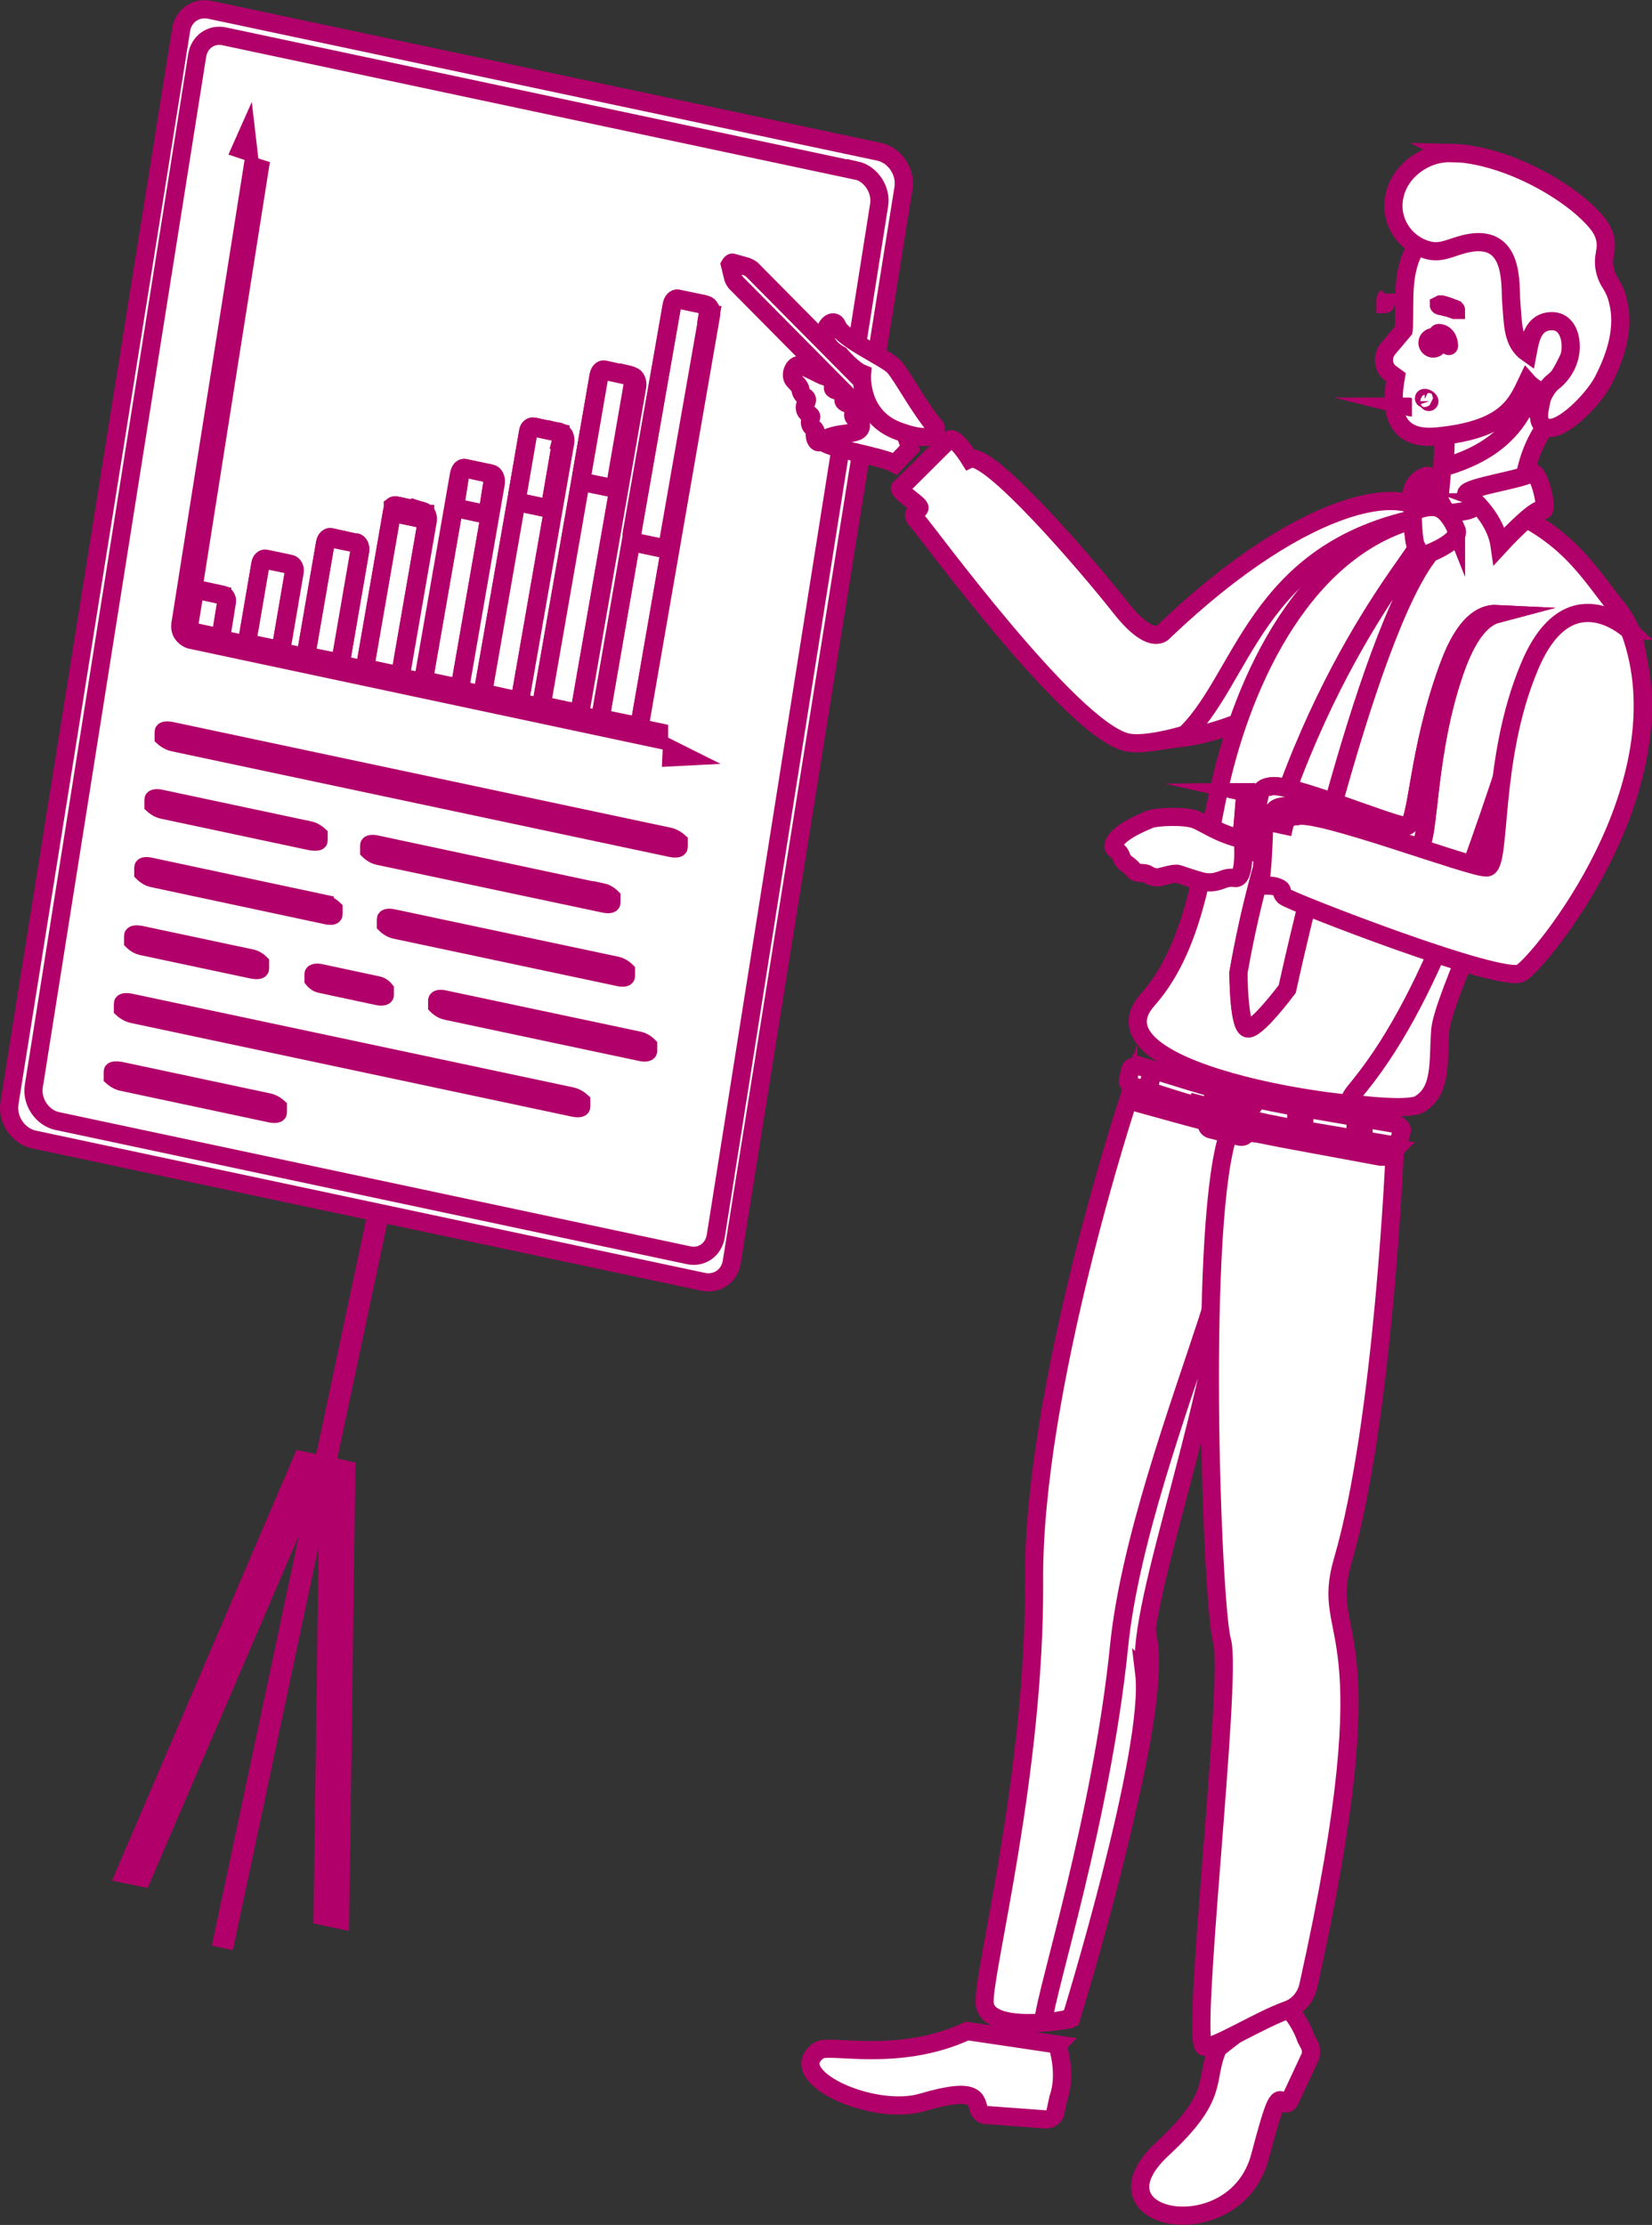 <?xml version="1.0" encoding="UTF-8"?><svg id="Layer_2" xmlns="http://www.w3.org/2000/svg" xmlns:xlink="http://www.w3.org/1999/xlink" viewBox="0 0 45.42 61.17"><rect x="0" y="0" width="45.42" height="61.17" fill="#333333" stroke="none"/><defs><style>.cls-1,.cls-2{fill:none;}.cls-3{clip-path:url(#clippath);}.cls-4{fill:#fff;}.cls-5{clip-path:url(#clippath-1);}.cls-2{stroke:#b10069;stroke-miterlimit:10;stroke-width:.5px;}</style><clipPath id="clippath"><rect class="cls-1" width="45.42" height="61.17"/></clipPath><clipPath id="clippath-1"><rect class="cls-1" width="45.42" height="61.17"/></clipPath></defs><g id="Layer_1-2"><polygon class="cls-4" points="6.12 53.3 6.21 53.32 10.47 33.26 10.38 33.25 6.12 53.3"/><polygon class="cls-2" points="6.12 53.3 6.21 53.32 10.47 33.26 10.38 33.25 6.12 53.3"/><polygon class="cls-4" points="3.43 51.52 3.91 51.62 8.79 40.25 8.3 40.15 3.43 51.52"/><polygon class="cls-2" points="3.43 51.52 3.91 51.62 8.79 40.25 8.3 40.15 3.43 51.52"/><polygon class="cls-4" points="8.87 52.67 9.35 52.78 9.52 40.4 9.04 40.3 8.87 52.67"/><polygon class="cls-2" points="9.35 52.78 8.87 52.68 9.04 40.3 9.52 40.41 9.35 52.78"/><g class="cls-3"><path class="cls-4" d="m24.16,4.17L5.77.27c-.38-.08-.73.16-.79.55L.26,30.33c-.07.45.24.91.68,1l18.39,3.91c.39.08.73-.16.79-.55l4.72-29.52c.07-.45-.24-.91-.68-1"/><path class="cls-2" d="m24.16,4.17L5.77.27c-.38-.08-.73.16-.79.55L.26,30.33c-.07.45.24.91.68,1l18.39,3.91c.39.08.73-.16.79-.55l4.72-29.52c.07-.45-.24-.91-.68-1Z"/><path class="cls-4" d="m23.53,4.69L6.17,1c-.36-.08-.69.15-.75.53L.93,29.86c-.07.43.23.87.64.96l17.36,3.69c.36.08.69-.15.75-.53l4.49-28.34c.07-.43-.23-.87-.64-.96"/><path class="cls-2" d="m23.53,4.69L6.17,1c-.36-.08-.69.15-.75.53L.93,29.86c-.07.43.23.87.64.96l17.36,3.69c.36.08.69-.15.75-.53l4.49-28.34c.07-.43-.23-.87-.64-.96Z"/><path class="cls-4" d="m5.18,17.34s-.03-.07-.03-.11l1.99-12.6-.19-.06-1.99,12.59c-.01.09,0,.19.06.27.06.08.14.14.23.16l12.87,2.74v-.2s-12.86-2.73-12.86-2.73c-.04,0-.07-.03-.09-.06"/><path class="cls-2" d="m5.18,17.34s-.03-.07-.03-.11l1.99-12.6-.19-.06-1.99,12.59c-.01.09,0,.19.06.27.06.08.14.14.23.16l12.87,2.74v-.2s-12.86-2.73-12.86-2.73c-.04,0-.07-.03-.09-.06Z"/></g><polygon class="cls-4" points="6.62 4.1 6.83 4.17 6.79 3.74 6.62 4.1"/><polygon class="cls-2" points="6.62 4.1 6.83 4.17 6.78 3.74 6.62 4.1"/><polygon class="cls-4" points="18.46 20.82 18.85 20.8 18.47 20.61 18.46 20.82"/><polygon class="cls-2" points="18.46 20.82 18.85 20.8 18.47 20.61 18.46 20.82"/><g class="cls-5"><path class="cls-4" d="m6.11,16.36l-.64-.14c-.07-.01-.12.03-.14.1l-.14.87s0,.08.02.11c.02.03.05.06.09.07l.64.14c.07.01.12-.03.14-.1l.14-.86s0-.08-.02-.11c-.02-.03-.05-.06-.09-.07"/><path class="cls-2" d="m6.11,16.36l-.64-.14c-.07-.01-.12.03-.14.1l-.14.87s0,.08.02.11c.02.03.05.06.09.07l.64.14c.07.01.12-.03.14-.1l.14-.86s0-.08-.02-.11c-.02-.03-.05-.06-.09-.07Z"/><path class="cls-4" d="m6.23,16.54l-.14.87c-.01.07-.07.11-.13.1l-.65-.14s-.07-.03-.09-.06-.03-.07-.02-.11l.14-.87c.01-.07.07-.11.13-.1l.65.14s.07.03.09.06c.02.03.03.07.02.11m-.11-.19l-.65-.14c-.07-.01-.13.03-.14.11l-.14.87c-.01.08.04.17.12.19l.65.14c.07.02.13-.03.14-.11l.14-.87c.01-.09-.04-.17-.12-.19"/><path class="cls-2" d="m6.23,16.54l-.14.87c-.01.07-.07.11-.13.1l-.65-.14s-.07-.03-.09-.06-.03-.07-.02-.11l.14-.87c.01-.07.07-.11.13-.1l.65.14s.07.03.09.06c.02.03.03.07.02.11Zm-.11-.19l-.65-.14c-.07-.01-.13.03-.14.11l-.14.87c-.01.08.04.17.12.19l.65.14c.07.02.13-.03.14-.11l.14-.87c.01-.09-.04-.17-.12-.19Z"/><path class="cls-4" d="m7.97,15.52l-.66-.14c-.07-.01-.13.04-.15.13l-.34,1.98s0,.1.02.14c.02.04.05.07.09.08l.66.14c.07.01.13-.04.15-.13l.34-1.98s0-.1-.02-.14c-.02-.04-.05-.07-.09-.08"/><path class="cls-2" d="m7.97,15.52l-.66-.14c-.07-.01-.13.04-.15.13l-.34,1.98s0,.1.02.14c.02.04.05.07.09.08l.66.14c.07.01.13-.04.15-.13l.34-1.98s0-.1-.02-.14c-.02-.04-.05-.07-.09-.08Z"/><path class="cls-4" d="m8.08,15.73l-.34,1.99c-.01.09-.07.14-.14.13l-.67-.14s-.07-.03-.09-.07-.03-.09-.02-.13l.34-1.99c.02-.09.07-.14.14-.13l.67.14s.07.03.09.07c.02.04.03.09.02.14m-.1-.23l-.67-.14c-.07-.02-.14.05-.15.14l-.34,1.99c-.02.11.04.21.12.23l.67.14c.07.02.14-.05.15-.14l.34-1.99c.02-.11-.03-.21-.12-.23"/><path class="cls-2" d="m8.08,15.73l-.34,1.99c-.01.09-.07.14-.14.13l-.67-.14s-.07-.03-.09-.07-.03-.09-.02-.13l.34-1.99c.02-.09.07-.14.14-.13l.67.14s.07.03.09.07c.02.04.03.09.02.14Zm-.1-.23l-.67-.14c-.07-.02-.14.05-.15.14l-.34,1.99c-.02.11.04.21.12.23l.67.14c.07.02.14-.05.15-.14l.34-1.99c.02-.11-.03-.21-.12-.23Z"/><path class="cls-4" d="m9.78,14.93l-.68-.14c-.07-.02-.13.05-.15.14l-.5,2.9c0,.05,0,.11.02.15.02.04.05.07.09.08l.68.14c.07.01.13-.05.15-.14l.5-2.9c0-.05,0-.11-.02-.15-.02-.04-.05-.07-.09-.08"/><path class="cls-2" d="m9.78,14.93l-.68-.14c-.07-.02-.13.05-.15.14l-.5,2.9c0,.05,0,.11.02.15.02.04.05.07.09.08l.68.14c.07.01.13-.05.15-.14l.5-2.9c0-.05,0-.11-.02-.15-.02-.04-.05-.07-.09-.08Z"/><path class="cls-4" d="m9.88,15.16l-.5,2.9c-.02.09-.08.15-.14.14l-.68-.14s-.07-.04-.09-.08c-.02-.04-.03-.09-.02-.14l.5-2.9c.02-.09.08-.15.14-.14l.68.14s.07.04.09.08c.02.04.03.1.02.15m-.1-.24l-.68-.15c-.07-.02-.14.05-.16.15l-.5,2.9c-.02.11.03.23.12.24l.68.14c.07.02.14-.05.16-.15l.5-2.9c.02-.11-.03-.23-.12-.24"/><path class="cls-2" d="m9.88,15.16l-.5,2.9c-.02.09-.08.15-.14.14l-.68-.14s-.07-.04-.09-.08c-.02-.04-.03-.09-.02-.14l.5-2.9c.02-.09.08-.15.14-.14l.68.14s.07.04.09.08c.02.04.03.1.02.15Zm-.1-.24l-.68-.15c-.07-.02-.14.05-.16.15l-.5,2.9c-.02.11.03.23.12.24l.68.14c.07.02.14-.05.16-.15l.5-2.9c.02-.11-.03-.23-.12-.24Z"/><path class="cls-4" d="m9.78,14.93l-.68-.14c-.07-.02-.13.05-.15.14l-.5,2.9c0,.05,0,.11.02.15.02.04.05.07.09.08l.68.14c.07.01.13-.05.15-.14l.5-2.9c0-.05,0-.11-.02-.15-.02-.04-.05-.07-.09-.08"/><path class="cls-2" d="m9.78,14.93l-.68-.14c-.07-.02-.13.05-.15.14l-.5,2.9c0,.05,0,.11.02.15.02.04.05.07.09.08l.68.14c.07.01.13-.05.15-.14l.5-2.9c0-.05,0-.11-.02-.15-.02-.04-.05-.07-.09-.08Z"/><path class="cls-4" d="m9.88,15.16l-.5,2.9c-.02.09-.08.15-.14.14l-.68-.14s-.07-.04-.09-.08c-.02-.04-.03-.09-.02-.14l.5-2.9c.02-.09.08-.15.14-.14l.68.14s.07.04.09.08c.02.04.03.1.02.15m-.1-.24l-.68-.15c-.07-.02-.14.05-.16.15l-.5,2.9c-.02.11.03.23.12.24l.68.14c.07.02.14-.05.16-.15l.5-2.9c.02-.11-.03-.23-.12-.24"/><path class="cls-2" d="m9.88,15.16l-.5,2.9c-.02.09-.08.15-.14.14l-.68-.14s-.07-.04-.09-.08c-.02-.04-.03-.09-.02-.14l.5-2.9c.02-.09.08-.15.14-.14l.68.14s.07.04.09.08c.02.04.03.1.02.15Zm-.1-.24l-.68-.15c-.07-.02-.14.05-.16.15l-.5,2.9c-.02.11.03.23.12.24l.68.14c.07.02.14-.05.16-.15l.5-2.9c.02-.11-.03-.23-.12-.24Z"/><path class="cls-4" d="m11.63,14.06l-.69-.15c-.07-.02-.14.05-.16.15l-.71,4.09c0,.06,0,.11.02.16.02.05.05.08.09.09l.69.15c.07.02.14-.05.16-.15l.71-4.09c0-.05,0-.11-.02-.16s-.05-.08-.09-.09"/><path class="cls-2" d="m11.63,14.06l-.69-.15c-.07-.02-.14.05-.16.15l-.71,4.09c0,.06,0,.11.02.16.02.05.05.08.09.09l.69.15c.07.02.14-.05.16-.15l.71-4.09c0-.05,0-.11-.02-.16s-.05-.08-.09-.09Z"/><path class="cls-4" d="m11.74,14.31l-.71,4.09c-.02.1-.08.16-.15.15l-.7-.15s-.07-.04-.09-.08c-.02-.04-.03-.1-.02-.15l.71-4.09c.02-.1.08-.16.15-.15l.7.15s.07.04.09.08c.02.05.03.1.02.15m-.1-.25l-.7-.15c-.07-.02-.14.05-.16.16l-.71,4.09c-.02.12.03.24.12.26l.7.15c.07.02.15-.05.16-.16l.71-4.09c.02-.12-.03-.24-.12-.26"/><path class="cls-2" d="m11.74,14.31l-.71,4.09c-.02.1-.08.16-.15.15l-.7-.15s-.07-.04-.09-.08c-.02-.04-.03-.1-.02-.15l.71-4.09c.02-.1.08-.16.15-.15l.7.15s.07.04.09.08c.02.05.03.1.02.15Zm-.1-.25l-.7-.15c-.07-.02-.14.05-.16.16l-.71,4.09c-.02.12.03.24.12.26l.7.15c.07.02.15-.05.16-.16l.71-4.09c.02-.12-.03-.24-.12-.26Z"/><path class="cls-4" d="m11.56,14.05l-.63-.13c-.06-.01-.11,0-.12.02v.1s0,.03.03.05.06.03.09.04l.63.13c.06.01.11,0,.12-.02v-.11s0-.03-.03-.05c-.02-.02-.06-.03-.09-.04"/><path class="cls-2" d="m11.56,14.05l-.63-.13c-.06-.01-.11,0-.12.02v.1s0,.03.03.05.06.03.09.04l.63.13c.06.01.11,0,.12-.02v-.11s0-.03-.03-.05c-.02-.02-.06-.03-.09-.04Z"/><path class="cls-4" d="m11.69,14.13v.11s-.06.03-.12.02l-.64-.14s-.07-.02-.09-.04c-.02-.02-.04-.03-.04-.05v-.11s.06-.04.12-.02l.64.14s.07.02.09.04c.02.01.04.03.03.05m-.13-.09l-.64-.14c-.07-.02-.12,0-.12.02v.11s.05.07.13.09l.64.14c.07.01.12,0,.12-.03v-.11s-.05-.07-.13-.09"/><path class="cls-2" d="m11.69,14.13v.11s-.06.03-.12.02l-.64-.14s-.07-.02-.09-.04c-.02-.02-.04-.03-.04-.05v-.11s.06-.04.12-.02l.64.14s.07.02.09.04c.02.01.04.03.03.05Zm-.13-.09l-.64-.14c-.07-.02-.12,0-.12.02v.11s.05.07.13.09l.64.14c.07.01.12,0,.12-.03v-.11s-.05-.07-.13-.09Z"/><path class="cls-4" d="m13.51,13.03l-.71-.15c-.07-.02-.14.05-.16.16l-.95,5.45c0,.06,0,.12.02.16.02.05.06.08.09.09l.71.15c.07.02.14-.05.16-.16l.95-5.45c0-.06,0-.12-.02-.16-.02-.05-.06-.08-.09-.09"/><path class="cls-2" d="m13.51,13.03l-.71-.15c-.07-.02-.14.05-.16.16l-.95,5.45c0,.06,0,.12.02.16.02.05.06.08.09.09l.71.15c.07.02.14-.05.16-.16l.95-5.45c0-.06,0-.12-.02-.16-.02-.05-.06-.08-.09-.09Z"/><path class="cls-4" d="m13.62,13.28l-.95,5.46c-.02.1-.08.17-.15.15l-.72-.15s-.07-.04-.09-.09-.03-.1-.02-.16l.95-5.46c.02-.1.08-.17.15-.15l.72.15s.07.04.09.09c.02.05.03.1.02.16m-.11-.26l-.72-.15c-.08-.02-.15.06-.17.17l-.95,5.46c-.02.12.03.25.12.27l.72.15c.08.02.15-.06.17-.17l.95-5.46c.02-.12-.03-.25-.12-.27"/><path class="cls-2" d="m13.62,13.28l-.95,5.46c-.02.1-.08.17-.15.15l-.72-.15s-.07-.04-.09-.09-.03-.1-.02-.16l.95-5.46c.02-.1.08-.17.15-.15l.72.15s.07.04.09.09c.02.05.03.1.02.16Zm-.11-.26l-.72-.15c-.08-.02-.15.06-.17.17l-.95,5.46c-.02.12.03.25.12.27l.72.15c.08.02.15-.06.17-.17l.95-5.46c.02-.12-.03-.25-.12-.27Z"/><path class="cls-4" d="m13.44,13.02l-.64-.14c-.07-.01-.12.03-.14.1l-.13.83s0,.08.02.11c.02.03.05.06.09.07l.64.14c.07.01.12-.03.14-.1l.13-.83s0-.08-.02-.11c-.02-.03-.05-.06-.09-.07"/><path class="cls-2" d="m13.44,13.02l-.64-.14c-.07-.01-.12.03-.14.1l-.13.83s0,.08.02.11c.02.03.05.06.09.07l.64.14c.07.01.12-.03.14-.1l.13-.83s0-.08-.02-.11c-.02-.03-.05-.06-.09-.07Z"/><path class="cls-4" d="m13.55,13.19l-.13.83c-.01.07-.07.11-.13.1l-.65-.14s-.07-.03-.09-.06c-.02-.03-.03-.07-.02-.11l.13-.83c.01-.07.07-.11.13-.1l.65.14s.07.03.09.06.03.07.02.11m-.11-.18l-.65-.14c-.07-.02-.13.03-.14.1l-.13.83c-.01.08.04.17.12.19l.65.14c.07.01.13-.03.14-.1l.13-.83c.01-.08-.04-.17-.12-.19"/><path class="cls-2" d="m13.55,13.19l-.13.83c-.01.07-.07.11-.13.1l-.65-.14s-.07-.03-.09-.06c-.02-.03-.03-.07-.02-.11l.13-.83c.01-.07.07-.11.13-.1l.65.14s.07.03.09.06.03.07.02.11Zm-.11-.18l-.65-.14c-.07-.02-.13.03-.14.1l-.13.83c-.01.08.04.17.12.19l.65.14c.07.01.13-.03.14-.1l.13-.83c.01-.08-.04-.17-.12-.19Z"/><path class="cls-4" d="m15.41,11.9l-.73-.15c-.07-.02-.15.05-.16.16l-1.21,6.93c0,.06,0,.12.02.17.02.05.06.08.1.09l.73.16c.07.02.14-.05.16-.16l1.21-6.93c.01-.06,0-.12-.02-.17s-.06-.08-.1-.09"/><path class="cls-2" d="m15.41,11.9l-.73-.15c-.07-.02-.15.05-.16.16l-1.21,6.93c0,.06,0,.12.02.17.02.05.06.08.1.09l.73.16c.07.02.14-.05.16-.16l1.21-6.93c.01-.06,0-.12-.02-.17s-.06-.08-.1-.09Z"/><path class="cls-4" d="m15.53,12.16l-1.21,6.93c-.02.1-.09.17-.16.15l-.73-.16s-.07-.04-.09-.09c-.02-.05-.03-.11-.02-.16l1.21-6.93c.02-.1.09-.17.16-.16l.73.16s.07.04.09.09c.02.05.03.11.02.16m-.11-.27l-.73-.16c-.08-.02-.15.06-.17.17l-1.21,6.93c-.02.13.03.25.12.27l.73.16c.08.02.15-.06.17-.17l1.21-6.93c.02-.13-.03-.25-.12-.27"/><path class="cls-2" d="m15.53,12.16l-1.21,6.93c-.02.1-.09.17-.16.15l-.73-.16s-.07-.04-.09-.09c-.02-.05-.03-.11-.02-.16l1.21-6.93c.02-.1.09-.17.16-.16l.73.16s.07.04.09.09c.02.05.03.11.02.16Zm-.11-.27l-.73-.16c-.08-.02-.15.06-.17.17l-1.21,6.93c-.02.13.03.25.12.27l.73.16c.08.02.15-.06.17-.17l1.21-6.93c.02-.13-.03-.25-.12-.27Z"/><path class="cls-4" d="m15.33,11.88l-.66-.14c-.07-.01-.13.04-.14.13l-.3,1.74s0,.1.02.14c.02.04.05.07.09.07l.66.14c.07.01.13-.04.14-.13l.3-1.74s0-.1-.02-.14c-.02-.04-.05-.07-.09-.08"/><path class="cls-2" d="m15.33,11.88l-.66-.14c-.07-.01-.13.04-.14.13l-.3,1.74s0,.1.02.14c.02.04.05.07.09.07l.66.14c.07.01.13-.04.14-.13l.3-1.74s0-.1-.02-.14c-.02-.04-.05-.07-.09-.08Z"/><path class="cls-4" d="m15.44,12.09l-.3,1.75c-.01.08-.07.14-.14.12l-.67-.14s-.07-.03-.09-.07c-.02-.04-.03-.09-.02-.13l.3-1.75c.01-.08.07-.14.14-.12l.66.14s.07.03.09.07.03.09.02.13m-.1-.22l-.67-.14c-.07-.02-.14.04-.15.13l-.3,1.75c-.02.1.04.21.12.22l.67.14c.07.02.14-.04.15-.14l.3-1.75c.02-.1-.04-.21-.12-.22"/><path class="cls-2" d="m15.44,12.09l-.3,1.75c-.01.08-.07.14-.14.12l-.67-.14s-.07-.03-.09-.07c-.02-.04-.03-.09-.02-.13l.3-1.75c.01-.08.07-.14.14-.12l.66.14s.07.03.09.07.03.09.02.13Zm-.1-.22l-.67-.14c-.07-.02-.14.04-.15.13l-.3,1.75c-.02.1.04.21.12.22l.67.14c.07.02.14-.04.15-.14l.3-1.75c.02-.1-.04-.21-.12-.22Z"/><path class="cls-4" d="m17.38,10.34l-.75-.16c-.08-.02-.15.06-.17.16l-1.54,8.82c-.01.06,0,.12.02.17.02.05.06.08.1.09l.75.16c.08.02.15-.06.17-.16l1.54-8.82c0-.06,0-.12-.02-.17-.02-.05-.06-.08-.1-.09"/><path class="cls-2" d="m17.38,10.34l-.75-.16c-.08-.02-.15.06-.17.16l-1.54,8.82c-.01.06,0,.12.02.17.02.05.06.08.1.09l.75.16c.08.02.15-.06.17-.16l1.54-8.82c0-.06,0-.12-.02-.17-.02-.05-.06-.08-.1-.09Z"/><path class="cls-4" d="m17.5,10.61l-1.54,8.82c-.02.11-.09.17-.16.16l-.75-.16s-.07-.04-.1-.09-.03-.11-.02-.16l1.54-8.83c.02-.1.09-.17.16-.16l.75.16s.07.04.1.09.03.11.02.16m-.11-.27l-.75-.16c-.08-.02-.16.06-.18.17l-1.54,8.82c-.02.13.04.26.13.28l.75.16c.08.02.16-.06.18-.17l1.54-8.82c.02-.13-.04-.26-.13-.28"/><path class="cls-2" d="m17.5,10.61l-1.54,8.82c-.02.11-.09.17-.16.16l-.75-.16s-.07-.04-.1-.09-.03-.11-.02-.16l1.54-8.83c.02-.1.09-.17.16-.16l.75.16s.07.04.1.09.03.11.02.16Zm-.11-.27l-.75-.16c-.08-.02-.16.06-.18.17l-1.54,8.82c-.02.13.04.26.13.28l.75.16c.08.02.16-.06.18-.17l1.54-8.82c.02-.13-.04-.26-.13-.28Z"/><path class="cls-4" d="m17.3,10.33l-.67-.14c-.07-.01-.13.05-.15.14l-.47,2.71c0,.05,0,.11.02.15s.05.07.09.08l.67.14c.07.01.13-.05.15-.14l.47-2.71c0-.05,0-.11-.02-.15-.02-.04-.05-.07-.09-.08"/><path class="cls-2" d="m17.3,10.33l-.67-.14c-.07-.01-.13.05-.15.14l-.47,2.71c0,.05,0,.11.02.15s.05.07.09.08l.67.14c.07.01.13-.05.15-.14l.47-2.71c0-.05,0-.11-.02-.15-.02-.04-.05-.07-.09-.08Z"/><path class="cls-4" d="m17.4,10.55l-.47,2.72c-.01.09-.08.15-.14.14l-.68-.14s-.07-.04-.09-.08-.03-.09-.02-.14l.47-2.72c.02-.09.08-.15.14-.14l.68.15s.07.04.09.08.03.09.02.14m-.1-.24l-.68-.15c-.07-.02-.14.05-.16.15l-.47,2.72c-.02.11.03.22.12.24l.68.14c.07.02.14-.05.16-.15l.47-2.72c.02-.11-.03-.22-.12-.24"/><path class="cls-2" d="m17.4,10.55l-.47,2.72c-.01.09-.08.15-.14.14l-.68-.14s-.07-.04-.09-.08-.03-.09-.02-.14l.47-2.72c.02-.09.08-.15.14-.14l.68.15s.07.04.09.08.03.09.02.14Zm-.1-.24l-.68-.15c-.07-.02-.14.05-.16.15l-.47,2.72c-.02.11.03.22.12.24l.68.14c.07.02.14-.05.16-.15l.47-2.72c.02-.11-.03-.22-.12-.24Z"/><path class="cls-4" d="m19.42,8.39l-.77-.16c-.08-.02-.15.05-.17.17l-1.93,11.12c-.01.06,0,.12.02.18.02.05.06.09.1.09l.77.16c.08.02.15-.06.17-.17l1.93-11.12c.01-.06,0-.12-.02-.17-.02-.05-.06-.09-.1-.1"/><path class="cls-2" d="m19.42,8.39l-.77-.16c-.08-.02-.15.05-.17.17l-1.93,11.12c-.01.06,0,.12.02.18.02.05.06.09.1.09l.77.16c.08.02.15-.06.17-.17l1.93-11.12c.01-.06,0-.12-.02-.17-.02-.05-.06-.09-.1-.1Z"/><path class="cls-4" d="m19.54,8.66l-1.93,11.12c-.02.11-.09.18-.17.16l-.77-.16s-.08-.04-.1-.09c-.02-.05-.03-.11-.02-.17l1.93-11.12c.02-.11.09-.18.16-.16l.77.16s.08.04.1.09c.02.05.03.11.02.17m-.12-.28l-.77-.16c-.08-.02-.16.06-.18.18l-1.93,11.12c-.02.13.04.26.13.28l.77.16c.08.02.16-.06.18-.18l1.93-11.12c.02-.13-.04-.26-.13-.28"/><path class="cls-2" d="m19.54,8.66l-1.93,11.12c-.02.11-.09.18-.17.16l-.77-.16s-.08-.04-.1-.09c-.02-.05-.03-.11-.02-.17l1.93-11.12c.02-.11.09-.18.16-.16l.77.16s.08.04.1.09c.02.05.03.11.02.17Zm-.12-.28l-.77-.16c-.08-.02-.16.06-.18.18l-1.93,11.12c-.02.13.04.26.13.28l.77.16c.08.02.16-.06.18-.18l1.93-11.12c.02-.13-.04-.26-.13-.28Z"/><path class="cls-4" d="m19.36,8.38l-.72-.15c-.07-.02-.14.05-.16.16l-1.1,6.28c0,.06,0,.12.02.17s.06.08.1.09l.72.15c.07.02.14-.05.16-.16l1.1-6.28c0-.06,0-.12-.02-.17-.02-.05-.06-.08-.1-.09"/><path class="cls-2" d="m19.36,8.38l-.72-.15c-.07-.02-.14.05-.16.16l-1.1,6.28c0,.06,0,.12.02.17s.06.08.1.09l.72.15c.07.02.14-.05.16-.16l1.1-6.28c0-.06,0-.12-.02-.17-.02-.05-.06-.08-.1-.09Z"/><path class="cls-4" d="m19.47,8.63l-1.1,6.28c-.02.1-.08.17-.16.15l-.72-.15s-.07-.04-.09-.09c-.02-.05-.03-.11-.02-.16l1.1-6.28c.02-.1.08-.17.15-.15l.72.15s.07.04.09.09.03.1.02.16m-.11-.27l-.72-.15c-.08-.02-.15.06-.17.17l-1.1,6.28c-.02.13.03.25.12.27l.72.15c.08.02.15-.06.17-.17l1.1-6.28c.02-.13-.03-.25-.12-.27"/><path class="cls-2" d="m19.47,8.63l-1.1,6.28c-.02.1-.08.17-.16.15l-.72-.15s-.07-.04-.09-.09c-.02-.05-.03-.11-.02-.16l1.1-6.28c.02-.1.08-.17.15-.15l.72.15s.07.04.09.09.03.1.02.16Zm-.11-.27l-.72-.15c-.08-.02-.15.06-.17.17l-1.1,6.28c-.02.13.03.25.12.27l.72.15c.08.02.15-.06.17-.17l1.1-6.28c.02-.13-.03-.25-.12-.27Z"/><path class="cls-4" d="m18.39,23l-13.66-2.9c-.13-.03-.23-.02-.23.02v.15s.12.11.27.14l13.66,2.9c.13.03.23.02.23-.02v-.15s-.12-.11-.27-.14"/><path class="cls-2" d="m18.39,23l-13.66-2.9c-.13-.03-.23-.02-.23.02v.15s.12.11.27.14l13.66,2.9c.13.03.23.02.23-.02v-.15s-.12-.11-.27-.14Z"/><path class="cls-4" d="m8.52,22.83l-4.09-.87c-.12-.03-.21-.01-.21.02v.15s.11.1.24.13l4.09.87c.12.02.21.01.21-.02v-.15s-.11-.1-.24-.13"/><path class="cls-2" d="m8.52,22.83l-4.09-.87c-.12-.03-.21-.01-.21.02v.15s.11.1.24.13l4.09.87c.12.02.21.01.21-.02v-.15s-.11-.1-.24-.13Z"/><path class="cls-4" d="m8.93,24.85l-4.78-1.02c-.12-.03-.21-.02-.21.02v.15s.11.11.24.14l4.78,1.02c.12.03.21.02.21-.02v-.15s-.11-.11-.24-.13"/><path class="cls-2" d="m8.93,24.85l-4.78-1.02c-.12-.03-.21-.02-.21.02v.15s.11.11.24.14l4.78,1.02c.12.03.21.02.21-.02v-.15s-.11-.11-.24-.13Z"/><path class="cls-4" d="m16.56,24.54l-6.19-1.32c-.12-.03-.22-.02-.22.02v.15s.11.11.25.14l6.19,1.31c.12.03.22.02.22-.02v-.15s-.11-.11-.25-.14"/><path class="cls-2" d="m16.56,24.54l-6.19-1.32c-.12-.03-.22-.02-.22.02v.15s.11.11.25.14l6.19,1.31c.12.03.22.02.22-.02v-.15s-.11-.11-.25-.14Z"/><path class="cls-4" d="m16.96,26.55l-6.13-1.3c-.12-.03-.22-.02-.22.02v.15s.11.11.25.14l6.13,1.3c.12.03.22.02.22-.02v-.15s-.11-.11-.25-.14"/><path class="cls-2" d="m16.96,26.55l-6.13-1.3c-.12-.03-.22-.02-.22.02v.15s.11.11.25.14l6.13,1.3c.12.03.22.02.22-.02v-.15s-.11-.11-.25-.14Z"/><path class="cls-4" d="m17.57,28.61l-5.33-1.13c-.12-.03-.21-.02-.22.02v.15s.11.11.25.14l5.33,1.13c.12.03.21.02.22-.02v-.15s-.11-.11-.25-.14"/><path class="cls-2" d="m17.57,28.61l-5.33-1.13c-.12-.03-.21-.02-.22.02v.15s.11.11.25.14l5.33,1.13c.12.03.21.02.22-.02v-.15s-.11-.11-.25-.14Z"/><path class="cls-4" d="m10.39,27.09l-1.59-.34c-.1-.02-.18,0-.18.03v.15s.08.1.19.12l1.59.34c.1.02.18,0,.18-.03v-.15s-.08-.1-.19-.12"/><path class="cls-2" d="m10.39,27.09l-1.59-.34c-.1-.02-.18,0-.18.03v.15s.08.1.19.12l1.59.34c.1.02.18,0,.18-.03v-.15s-.08-.1-.19-.12Z"/><path class="cls-4" d="m6.92,26.35l-3.06-.65c-.11-.02-.2-.01-.2.03v.15s.1.1.23.13l3.06.65c.11.02.2.01.2-.03v-.15s-.1-.1-.23-.13"/><path class="cls-2" d="m6.92,26.35l-3.06-.65c-.11-.02-.2-.01-.2.03v.15s.1.1.23.13l3.06.65c.11.02.2.01.2-.03v-.15s-.1-.1-.23-.13Z"/><path class="cls-4" d="m15.71,30.14l-12.1-2.57c-.13-.03-.23-.02-.23.02v.15s.12.11.27.14l12.1,2.57c.13.03.23.02.23-.02v-.15s-.12-.11-.27-.14"/><path class="cls-2" d="m15.71,30.14l-12.1-2.57c-.13-.03-.23-.02-.23.02v.15s.12.11.27.14l12.1,2.57c.13.03.23.02.23-.02v-.15s-.12-.11-.27-.14Z"/><path class="cls-4" d="m7.4,30.31l-4.09-.87c-.12-.02-.21-.01-.21.02v.15s.11.1.24.13l4.09.87c.12.03.21.01.21-.02v-.15s-.11-.1-.24-.13"/><path class="cls-2" d="m7.4,30.31l-4.09-.87c-.12-.02-.21-.01-.21.02v.15s.11.1.24.13l4.09.87c.12.03.21.01.21-.02v-.15s-.11-.1-.24-.13Z"/><path class="cls-4" d="m35.18,55s.48.34.73,1.05l.09.17c.05.1.06.24.02.33l-.56,1.2c-.03.08-.1.1-.15.05-.18-.14-.23-.17-.67,1.5-.69,2.56-4.84,1.77-2.67-.23,1.61-1.49,1.12-1.89,1.52-2.76l1.69-1.32Z"/><path class="cls-2" d="m35.18,55s.48.34.73,1.05l.09.17c.05.1.06.24.02.33l-.56,1.2c-.03.08-.1.1-.15.05-.18-.14-.23-.17-.67,1.5-.69,2.56-4.84,1.77-2.67-.23,1.61-1.49,1.12-1.89,1.52-2.76l1.69-1.32Z"/><path class="cls-4" d="m29.07,56.22s.27.78.03,1.46l-.08.37c0,.12-.12.21-.25.22l-1.63-.12c-.1,0-.19-.05-.22-.14-.1-.25,0-.67-1.56-.21-1.37.41-3.86-.74-2.84-1.43.28-.19,2.17.35,4.07-.53l2.49.37Z"/><path class="cls-2" d="m29.07,56.22s.27.78.03,1.46l-.08.37c0,.12-.12.21-.25.22l-1.63-.12c-.1,0-.19-.05-.22-.14-.1-.25,0-.67-1.56-.21-1.37.41-3.86-.74-2.84-1.43.28-.19,2.17.35,4.07-.53l2.49.37Z"/><path class="cls-4" d="m31.02,30.24s-2.63,7.96-2.59,13.24c.03,5.27-1.39,10.69-1.36,11.57s2.26.48,2.26.48c0,0,2.7-8.11,2.23-10.51-.45-2.29,2.57-8.71,2.58-13.95l-3.12-.83Z"/><path class="cls-2" d="m31.02,30.24s-2.63,7.96-2.59,13.24c.03,5.27-1.39,10.69-1.36,11.57s2.26.48,2.26.48c0,0,2.7-8.11,2.23-10.51-.45-2.29,2.57-8.71,2.58-13.95l-3.12-.83Z"/><path class="cls-4" d="m31.46,46c.26,2.13-2.01,9.48-2.01,9.48,0,0-.37.1-.76.12,0-.02,0-.03,0-.04.06-.8,1.6-5.58,2.08-10.32.29-2.84,1.61-6.44,2.42-8.91.41-1.26.51-2.25.65-2.64-.27,4.64-2.62,10.32-2.38,12.31"/><path class="cls-2" d="m31.46,46c.26,2.13-2.01,9.48-2.01,9.48,0,0-.37.1-.76.12,0-.02,0-.03,0-.04.06-.8,1.6-5.58,2.08-10.32.29-2.84,1.61-6.44,2.42-8.91.41-1.26.51-2.25.65-2.64-.27,4.64-2.62,10.32-2.38,12.31Z"/><path class="cls-4" d="m38.35,31.6s-.31,7.47-1.43,11.3c-.68,2.32,1.35,1.38-.95,11.7-.07.31-.29.56-.57.66-.75.26-2.03,1.07-2.29,1.01-.39-.08.78-10.14.49-11.15s-.67-11.81.21-14.04l4.55.51Z"/><path class="cls-2" d="m38.35,31.6s-.31,7.47-1.43,11.3c-.68,2.32,1.35,1.38-.95,11.7-.07.31-.29.56-.57.66-.75.26-2.03,1.07-2.29,1.01-.39-.08.78-10.14.49-11.15s-.67-11.81.21-14.04l4.55.51Z"/><path class="cls-4" d="m31.2,30.29s-.05-.02-.07-.03c.05-.1.08-.15.08-.15l3.22.74,3.52.62s.03.12.07.33c-.02,0-.05,0-.07,0l-2.43-.45c-1.04-.19-2.08-.43-3.09-.71l-1.23-.34Z"/><path class="cls-2" d="m31.2,30.29s-.05-.02-.07-.03c.05-.1.08-.15.08-.15l3.22.74,3.52.62s.03.12.07.33c-.02,0-.05,0-.07,0l-2.43-.45c-1.04-.19-2.08-.43-3.09-.71l-1.23-.34Z"/><path class="cls-4" d="m31.39,29.32l1.2.37c1.05.33,2.13.59,3.22.77l2.5.43c.14.02.25.12.23.2l-.08.29c-.02.07-.13.11-.25.09l-2.54-.43c-1.09-.19-2.17-.45-3.22-.77l-1.27-.4c-.12-.04-.19-.11-.17-.18l.07-.29c.02-.08.17-.12.31-.07"/><path class="cls-2" d="m31.39,29.32l1.2.37c1.05.33,2.13.59,3.22.77l2.5.43c.14.02.25.12.23.2l-.08.29c-.02.07-.13.11-.25.09l-2.54-.43c-1.09-.19-2.17-.45-3.22-.77l-1.27-.4c-.12-.04-.19-.11-.17-.18l.07-.29c.02-.08.17-.12.31-.07Z"/><path class="cls-4" d="m24.61,12.75c-.41-.22-2-.45-1.97-.62.09-.6-.69-1.72.02-1.75,1.88-.08,2.36,1.94,2.36,1.94l-.41.43Z"/><path class="cls-2" d="m24.61,12.75c-.41-.22-2-.45-1.97-.62.09-.6-.69-1.72.02-1.75,1.88-.08,2.36,1.94,2.36,1.94l-.41.43Z"/><path class="cls-4" d="m20.66,7.4l3.21,3.24s.02.09-.02.12l-.28.24s-.1.04-.13.01l-3.21-3.24s-.06-.08-.07-.12l-.09-.37s.04-.07.07-.06l.39.11s.09.04.13.07"/><path class="cls-2" d="m20.66,7.4l3.21,3.24s.02.09-.02.12l-.28.24s-.1.04-.13.01l-3.21-3.24s-.06-.08-.07-.12l-.09-.37s.04-.07.07-.06l.39.11s.09.04.13.07Z"/><path class="cls-4" d="m25.72,11.74c-.43-.49-.93-1.44-1.15-1.67s-1.41-.75-1.55-1.11c-.14-.36-.73.36.08.8,0,0,.35.41.6.51,0,0-.11,1.19,1.02,1.59,1.13.41,1-.12,1-.12"/><path class="cls-2" d="m25.72,11.74c-.43-.49-.93-1.44-1.15-1.67s-1.41-.75-1.55-1.11c-.14-.36-.73.36.08.8,0,0,.35.41.6.51,0,0-.11,1.19,1.02,1.59,1.13.41,1-.12,1-.12Z"/><path class="cls-4" d="m22,10.04c.15.04.61.3.68.31.15.03.25.18.22.32,0,.03.06.06.11.07.13.03.21.15.18.27,0,.03.05.07.09.08.13.03.21.15.18.27-.01.06,0,.12.05.14.1.02.17.11.16.21-.02.31-.64.1-1.13.44-.09.06-.18-.17-.12-.26.02-.02-.01-.09-.05-.11-.11-.06-.13-.19-.07-.3.02-.03-.02-.08-.07-.1-.11-.06-.13-.19-.07-.3.04-.08.04-.13-.03-.17-.07-.05-.11-.12-.12-.19-.01-.1-.14-.21-.19-.27-.12-.14.01-.45.18-.41"/><path class="cls-2" d="m22,10.04c.15.04.61.3.68.31.15.03.25.18.22.32,0,.03.06.06.11.07.13.03.21.15.18.27,0,.03.05.07.09.08.13.03.21.15.18.27-.01.06,0,.12.05.14.1.02.17.11.16.21-.02.31-.64.1-1.13.44-.09.06-.18-.17-.12-.26.02-.02-.01-.09-.05-.11-.11-.06-.13-.19-.07-.3.02-.03-.02-.08-.07-.1-.11-.06-.13-.19-.07-.3.04-.08.04-.13-.03-.17-.07-.05-.11-.12-.12-.19-.01-.1-.14-.21-.19-.27-.12-.14.01-.45.18-.41Z"/><path class="cls-4" d="m39.38,14.38c-.42-1.19-3.38-.84-7.39,2.99,0,0-.32.44-1.2-.69-.89-1.13-3.61-4.3-4.13-4.06,0,0-.41-.66-.56-.53-.15.12-1.25,1.25-1.35,1.32-.1.08.57.47.53.56-.04.09-.27.14-.07.34.2.2,4.24,5.76,5.78,6.1,1.54.35,9.45-3.04,8.38-6.04"/><path class="cls-2" d="m39.38,14.38c-.42-1.19-3.38-.84-7.39,2.99,0,0-.32.44-1.2-.69-.89-1.13-3.61-4.3-4.13-4.06,0,0-.41-.66-.56-.53-.15.12-1.25,1.25-1.35,1.32-.1.08.57.47.53.56-.04.09-.27.14-.07.34.2.2,4.24,5.76,5.78,6.1,1.54.35,9.45-3.04,8.38-6.04Z"/><path class="cls-4" d="m39.5,14.28c2.13-.63-2.71,5.45-7.02,6.01,1.72-1.51,1.96-5.18,6.67-6.08l.35.07Z"/><path class="cls-2" d="m39.5,14.28c2.13-.63-2.71,5.45-7.02,6.01,1.72-1.51,1.96-5.18,6.67-6.08l.35.07Z"/><path class="cls-4" d="m42.78,11.41s-.73.55-.91,2.02c-.18,1.47-2.33.56-2.33.56,0,0,.31-2.34,0-2.64-.31-.3,2.58-1.06,2.58-1.06l.65,1.12Z"/><path class="cls-2" d="m42.78,11.41s-.73.55-.91,2.02c-.18,1.47-2.33.56-2.33.56,0,0,.31-2.34,0-2.64-.31-.3,2.58-1.06,2.58-1.06l.65,1.12Z"/><path class="cls-4" d="m42.15,10.27l.54.82c-.08.11-.14.18-.17.2-.22.16-.55-.19-.55-.19-.25.49-.72,1.3-2.26,1.74.05-.64.08-1.51-.12-1.68-.31-.28,2.55-.89,2.55-.89"/><path class="cls-2" d="m42.15,10.27l.54.82c-.08.11-.14.18-.17.2-.22.16-.55-.19-.55-.19-.25.49-.72,1.3-2.26,1.74.05-.64.08-1.51-.12-1.68-.31-.28,2.55-.89,2.55-.89Z"/><path class="cls-4" d="m40.95,13.81c2.12.77,2.69,1.89,3.53,2.93.32.4.51.89.54,1.41.08,1.23-.38,3.45-3.63,5.17,0,0-1.98,4.09-2.04,4.94s.08,1.71-.6,2.08c-.68.37-9.06-.75-7.2-2.85,1.42-1.6,1.56-4.14,2.05-6.15.72-2.98,2.51-6.62,5.8-7.17.31-.05.62-.07.93-.13.09-.02.59-.25.63-.23"/><path class="cls-2" d="m40.95,13.81c2.12.77,2.69,1.89,3.53,2.93.32.4.51.89.54,1.41.08,1.23-.38,3.45-3.63,5.17,0,0-1.98,4.09-2.04,4.94s.08,1.71-.6,2.08c-.68.37-9.06-.75-7.2-2.85,1.42-1.6,1.56-4.14,2.05-6.15.72-2.98,2.51-6.62,5.8-7.17.31-.05.62-.07.93-.13.09-.02.59-.25.63-.23Z"/><path class="cls-4" d="m39.54,13.46s-.46.05-.73.14c0,0,0-.37.39-.51.04-.02.1,0,.14.03.08.07.23.22.2.34"/><path class="cls-2" d="m39.54,13.46s-.46.05-.73.14c0,0,0-.37.39-.51.04-.02.1,0,.14.03.08.07.23.22.2.34Z"/><path class="cls-4" d="m40.03,14.54s-.17-.43-.45-.56-.74.09-.74.09c0,0,0,.84.11.97.11.13-3.57,4.08-4.9,11.7,0,0,0,1.44.24,1.53.23.09,1.1-1.08,1.1-1.08,0,0,2.11-9.75,3.93-11.99,0,0,.89-.35.71-.66"/><path class="cls-2" d="m40.03,14.54s-.17-.43-.45-.56-.74.09-.74.09c0,0,0,.84.11.97.11.13-3.57,4.08-4.9,11.7,0,0,0,1.44.24,1.53.23.09,1.1-1.08,1.1-1.08,0,0,2.11-9.75,3.93-11.99,0,0,.89-.35.71-.66Z"/><path class="cls-4" d="m40.03,14.54s-.17-.43-.45-.56-.74.09-.74.09c0,0,0,.84.11.97.11.13-3.57,4.08-4.9,11.7,0,0,0,1.44.24,1.53.23.09,1.1-1.08,1.1-1.08,0,0,2.11-9.75,3.93-11.99,0,0,.89-.35.71-.66"/><path class="cls-2" d="m40.03,14.54s-.17-.43-.45-.56-.74.09-.74.09c0,0,0,.84.11.97.11.13-3.57,4.08-4.9,11.7,0,0,0,1.44.24,1.53.23.09,1.1-1.08,1.1-1.08,0,0,2.11-9.75,3.93-11.99,0,0,.89-.35.71-.66Z"/><path class="cls-4" d="m37.38,29.85c2.14-2.65,3.38-6.89,4.99-11.74.67-.82,1.27-.65,1.91-.82.04.05.08.11.12.16.29.39.58.37.6.87.06,1.2-.39,3.39-3.44,5.11,0,0-1.89,4.04-1.96,4.88-.07.84.06,1.68-.58,2.05-.18.11-.92.11-1.94-.03.05-.19.13-.27.3-.48"/><path class="cls-2" d="m37.38,29.85c2.14-2.65,3.38-6.89,4.99-11.74.67-.82,1.27-.65,1.91-.82.04.05.08.11.12.16.29.39.58.37.6.87.06,1.2-.39,3.39-3.44,5.11,0,0-1.89,4.04-1.96,4.88-.07.84.06,1.68-.58,2.05-.18.11-.92.11-1.94-.03.05-.19.13-.27.3-.48Z"/><path class="cls-4" d="m37.33,31.29l.1.02s.06,0,.06-.01v-.23s-.03-.03-.06-.03l-.1-.02s-.06,0-.06,0v.23s.03.03.06.03"/><path class="cls-2" d="m37.33,31.29l.1.02s.06,0,.06-.01v-.23s-.03-.03-.06-.03l-.1-.02s-.06,0-.06,0v.23s.03.03.06.03Z"/><path class="cls-4" d="m35.7,31.07l.1.02s.06,0,.06,0v-.2s-.03-.02-.06-.03l-.1-.02s-.06,0-.06,0v.2s.03.02.06.03"/><path class="cls-2" d="m35.7,31.07l.1.02s.06,0,.06,0v-.2s-.03-.02-.06-.03l-.1-.02s-.06,0-.06,0v.2s.03.02.06.03Z"/><path class="cls-4" d="m31.55,29.93h.01s0,0,.01,0l.06-.21s0-.02,0-.03h-.01s0,0-.01,0l-.06.21s0,.02,0,.02"/><path class="cls-2" d="m31.55,29.93h.01s0,0,.01,0l.06-.21s0-.02,0-.03h-.01s0,0-.01,0l-.06.21s0,.02,0,.02Z"/><path class="cls-4" d="m34.23,21.78l.4.09c.05-.24.27-.24.27-.24.43-.18,3.47,1.12,3.78,1.08.31-.04.28-2.07,1.17-4.44.42-1.12.9-1.41,1.3-1.39-.34.09-.73.45-1.08,1.37-.89,2.37-.75,4.97-1.06,5.01s-3.35-1.26-3.78-1.08c0,0-.21,0-.26.23l-.4-.08s-.04.64-.09,1.1c-.01,0-.02-.01-.04-.02-.16-.07-.42.04-.36-.08s.16-1.55.16-1.55"/><path class="cls-2" d="m34.23,21.78l.4.09c.05-.24.27-.24.27-.24.43-.18,3.47,1.12,3.78,1.08.31-.04.28-2.07,1.17-4.44.42-1.12.9-1.41,1.3-1.39-.34.09-.73.45-1.08,1.37-.89,2.37-.75,4.97-1.06,5.01s-3.35-1.26-3.78-1.08c0,0-.21,0-.26.23l-.4-.08s-.04.64-.09,1.1c-.01,0-.02-.01-.04-.02-.16-.07-.42.04-.36-.08s.16-1.55.16-1.55Z"/><path class="cls-4" d="m34.23,21.78l.4.09c.05-.24.27-.24.27-.24.43-.18,3.47,1.12,3.78,1.08.31-.04.28-2.07,1.17-4.44.42-1.12.9-1.41,1.3-1.39-.34.09-.73.45-1.08,1.37-.89,2.37-.75,4.97-1.06,5.01s-3.35-1.26-3.78-1.08c0,0-.21,0-.26.23l-.4-.08s-.04.64-.09,1.1c-.01,0-.02-.01-.04-.02-.16-.07-.42.04-.36-.08s.16-1.55.16-1.55"/><path class="cls-2" d="m34.23,21.78l.4.09c.05-.24.27-.24.27-.24.43-.18,3.47,1.12,3.78,1.08.31-.04.28-2.07,1.17-4.44.42-1.12.9-1.41,1.3-1.39-.34.09-.73.45-1.08,1.37-.89,2.37-.75,4.97-1.06,5.01s-3.35-1.26-3.78-1.08c0,0-.21,0-.26.23l-.4-.08s-.04.64-.09,1.1c-.01,0-.02-.01-.04-.02-.16-.07-.42.04-.36-.08s.16-1.55.16-1.55Z"/><path class="cls-4" d="m35.36,22.3c.16.03.42.09.71.16-.01.03-.02.06-.03.09-.27-.06-.47-.11-.54-.1,0,0-.14-.02-.15.03l-.08-.02c.03-.06.06-.11.1-.17"/><path class="cls-2" d="m35.36,22.3c.16.03.42.09.71.16-.01.03-.02.06-.03.09-.27-.06-.47-.11-.54-.1,0,0-.14-.02-.15.03l-.08-.02c.03-.06.06-.11.1-.17Z"/><path class="cls-4" d="m34.17,23.08c-.7-.17-1.02-.44-1.31-.55s-1.08-.08-1.26,0-.95.38-.99.74c0,.06.11.12.15.16.07.07.07.18.14.25.05.06.13.1.19.16.06.05.09.13.18.15.08.02.22,0,.29.05.06.05.2.09.29.08.13-.02.44-.13.55-.09.12.04.58.2.73.22.42.05.5-.16.82-.11s.22-1.05.22-1.05"/><path class="cls-2" d="m34.17,23.08c-.7-.17-1.02-.44-1.31-.55s-1.08-.08-1.26,0-.95.38-.99.74c0,.06.11.12.15.16.07.07.07.18.14.25.05.06.13.1.19.16.06.05.09.13.18.15.08.02.22,0,.29.05.06.05.2.09.29.08.13-.02.44-.13.55-.09.12.04.58.2.73.22.42.05.5-.16.82-.11s.22-1.05.22-1.05Z"/><path class="cls-4" d="m44.81,17.34s-1.68-1.6-2.76.99c-1.09,2.59-.75,5.49-1.17,5.52s-4.65-1.59-5.22-1.41c0,0-.29-.02-.35.25l-.55-.12s-.04,1.59-.13,1.71c-.09.12.27.02.49.11s.05.13.2.26c.15.13,5.98,2.41,6.5,2.1.52-.31,4.55-5.18,2.99-9.41"/><path class="cls-2" d="m44.81,17.34s-1.68-1.6-2.76.99c-1.09,2.59-.75,5.49-1.17,5.52s-4.65-1.59-5.22-1.41c0,0-.29-.02-.35.25l-.55-.12s-.04,1.59-.13,1.71c-.09.12.27.02.49.11s.05.13.2.26c.15.13,5.98,2.41,6.5,2.1.52-.31,4.55-5.18,2.99-9.41Z"/><path class="cls-4" d="m40.32,13.58s.79.58.91,1.42c0,0,1-1.09,1.18-.98s-.09-1.17-.32-1.01c-.23.17-1.73.37-1.78.56"/><path class="cls-2" d="m40.32,13.58s.79.58.91,1.42c0,0,1-1.09,1.18-.98s-.09-1.17-.32-1.01c-.23.17-1.73.37-1.78.56Z"/><path class="cls-4" d="m34.49,30.34h0c-.02.08-.1.13-.19.11l-.46-.12c-.08-.02-.17.03-.19.11l-.05.2c-.02.08.03.17.11.19l.46.12c.08.02.13.11.11.19-.02.08-.1.13-.19.11l-.8-.2c-.08-.02-.13-.1-.11-.19l.2-.81c.02-.08.11-.13.19-.11l.8.2c.08.02.13.11.11.19"/><path class="cls-2" d="m34.49,30.34h0c-.02.08-.1.13-.19.11l-.46-.12c-.08-.02-.17.03-.19.11l-.05.2c-.02.08.03.17.11.19l.46.12c.08.02.13.11.11.19-.02.08-.1.13-.19.11l-.8-.2c-.08-.02-.13-.1-.11-.19l.2-.81c.02-.08.11-.13.19-.11l.8.2c.08.02.13.11.11.19Z"/><polyline class="cls-4" points="32.9 30.45 33.54 30.62 33.55 30.62 33.58 30.52 33.58 30.52 32.93 30.35 32.9 30.45 32.9 30.45"/><polygon class="cls-2" points="32.9 30.45 33.54 30.62 33.55 30.62 33.58 30.52 33.58 30.52 32.93 30.35 32.9 30.45 32.9 30.45"/><path class="cls-4" d="m41.02,6.13c-.84-.19-1.73-.07-2.16.79-.31.63-.24,1.32-.26,2,0,.04,0,.1-.01.16l-.43.51c-.17.21-.14.52.07.67l.15.11s-.01.07-.02.1c-.15.94.07,1.63,1.14,1.53,1.92-.18,2.2-.9,2.49-1.51,0,0,.36.41.61.21.25-.2,2.57-3.65-1.59-4.58"/><path class="cls-2" d="m41.02,6.13c-.84-.19-1.73-.07-2.16.79-.31.63-.24,1.32-.26,2,0,.04,0,.1-.01.16l-.43.51c-.17.21-.14.52.07.67l.15.11s-.01.07-.02.1c-.15.94.07,1.63,1.14,1.53,1.92-.18,2.2-.9,2.49-1.51,0,0,.36.41.61.21.25-.2,2.57-3.65-1.59-4.58Z"/><path class="cls-4" d="m39.25,9.39c-.02.09.04.17.12.19.09.02.17-.04.19-.12.02-.09-.04-.17-.12-.19-.09-.02-.17.04-.19.12"/><path class="cls-2" d="m39.25,9.39c-.02.09.04.17.12.19.09.02.17-.04.19-.12.02-.09-.04-.17-.12-.19-.09-.02-.17.04-.19.12Z"/><path class="cls-4" d="m39.83,9.51c-.03-.07-.13-.24-.3-.21,0,0,0-.12.01-.14.02-.02.28,0,.3.34,0,.01,0,.02-.01.01"/><path class="cls-2" d="m39.83,9.51c-.03-.07-.13-.24-.3-.21,0,0,0-.12.01-.14.02-.02.28,0,.3.34,0,.01,0,.02-.01.01Z"/><path class="cls-4" d="m39.6,8.41c.13.03.26.06.39.11.02,0,.04,0,.04,0h0s0-.01-.01-.02c-.13-.05-.26-.1-.38-.13-.02,0-.03,0-.04,0l-.04.02s0,.01.03.02"/><path class="cls-2" d="m39.6,8.41c.13.03.26.06.39.11.02,0,.04,0,.04,0h0s0-.01-.01-.02c-.13-.05-.26-.1-.38-.13-.02,0-.03,0-.04,0l-.04.02s0,.01.03.02Z"/><path class="cls-4" d="m38.12,8.2c.01-.06.03-.12.03-.13h0s0,0,0,.03l-.04.2s-.01.06-.02.06h0s0-.03,0-.08c0-.02,0-.05.01-.07"/><path class="cls-2" d="m38.12,8.2c.01-.06.03-.12.03-.13h0s0,0,0,.03l-.04.2s-.01.06-.02.06h0s0-.03,0-.08c0-.02,0-.05.01-.07Z"/><path class="cls-4" d="m38.71,11.18h0s.08.02.11.02t0,0s0,0,0,0c-.03,0-.06-.01-.1-.02,0,0,0,0,0,0,0,0,0,0,0,0"/><path class="cls-2" d="m38.71,11.18h0s.08.02.11.02t0,0s0,0,0,0c-.03,0-.06-.01-.1-.02,0,0,0,0,0,0,0,0,0,0,0,0Z"/><path class="cls-4" d="m39.29,11.05s0,0,0,0c0,0,.01,0,.01-.02-.01-.04-.08-.09-.13-.09,0,0-.02,0-.02.01,0,0,0,.01.02.02.04,0,.09.04.1.07,0,0,0,.01.01.01"/><path class="cls-2" d="m39.29,11.05s0,0,0,0c0,0,.01,0,.01-.02-.01-.04-.08-.09-.13-.09,0,0-.02,0-.02.01,0,0,0,.01.02.02.04,0,.09.04.1.07,0,0,0,.01.01.01Z"/><path class="cls-4" d="m39.87,4.2c1.56.03,3.43,1.13,4.08,1.98.16.21.24.47.18.75,0,.01,0,.02,0,.03-.07.28-.01.59.15.83.09.14.16.3.2.47.2.75-.06,1.55-.41,2.22-.28.53-1.12,1.36-1.51,1.28-.34-.07-.25-.42-.18-.76.02-.1.15-.37.32-.5.33-.26.52-.67.48-1.08-.03-.33-.2-.6-.53-.59-.51.02-.58.51-.65.88-.43-.3-.4-.83-.45-1.41-.04-.47.11-1.94-1.29-1.59-.36.09-.61.25-.95.18-.68-.15-1.12-.82-.97-1.5.14-.69.84-1.2,1.55-1.18"/><path class="cls-2" d="m39.87,4.2c1.56.03,3.43,1.13,4.08,1.98.16.21.24.47.18.75,0,.01,0,.02,0,.03-.07.28-.01.59.15.83.09.14.16.3.2.47.2.75-.06,1.55-.41,2.22-.28.53-1.12,1.36-1.51,1.28-.34-.07-.25-.42-.18-.76.02-.1.15-.37.32-.5.33-.26.52-.67.48-1.08-.03-.33-.2-.6-.53-.59-.51.02-.58.51-.65.88-.43-.3-.4-.83-.45-1.41-.04-.47.11-1.94-1.29-1.59-.36.09-.61.25-.95.18-.68-.15-1.12-.82-.97-1.5.14-.69.84-1.2,1.55-1.18Z"/></g></g></svg>